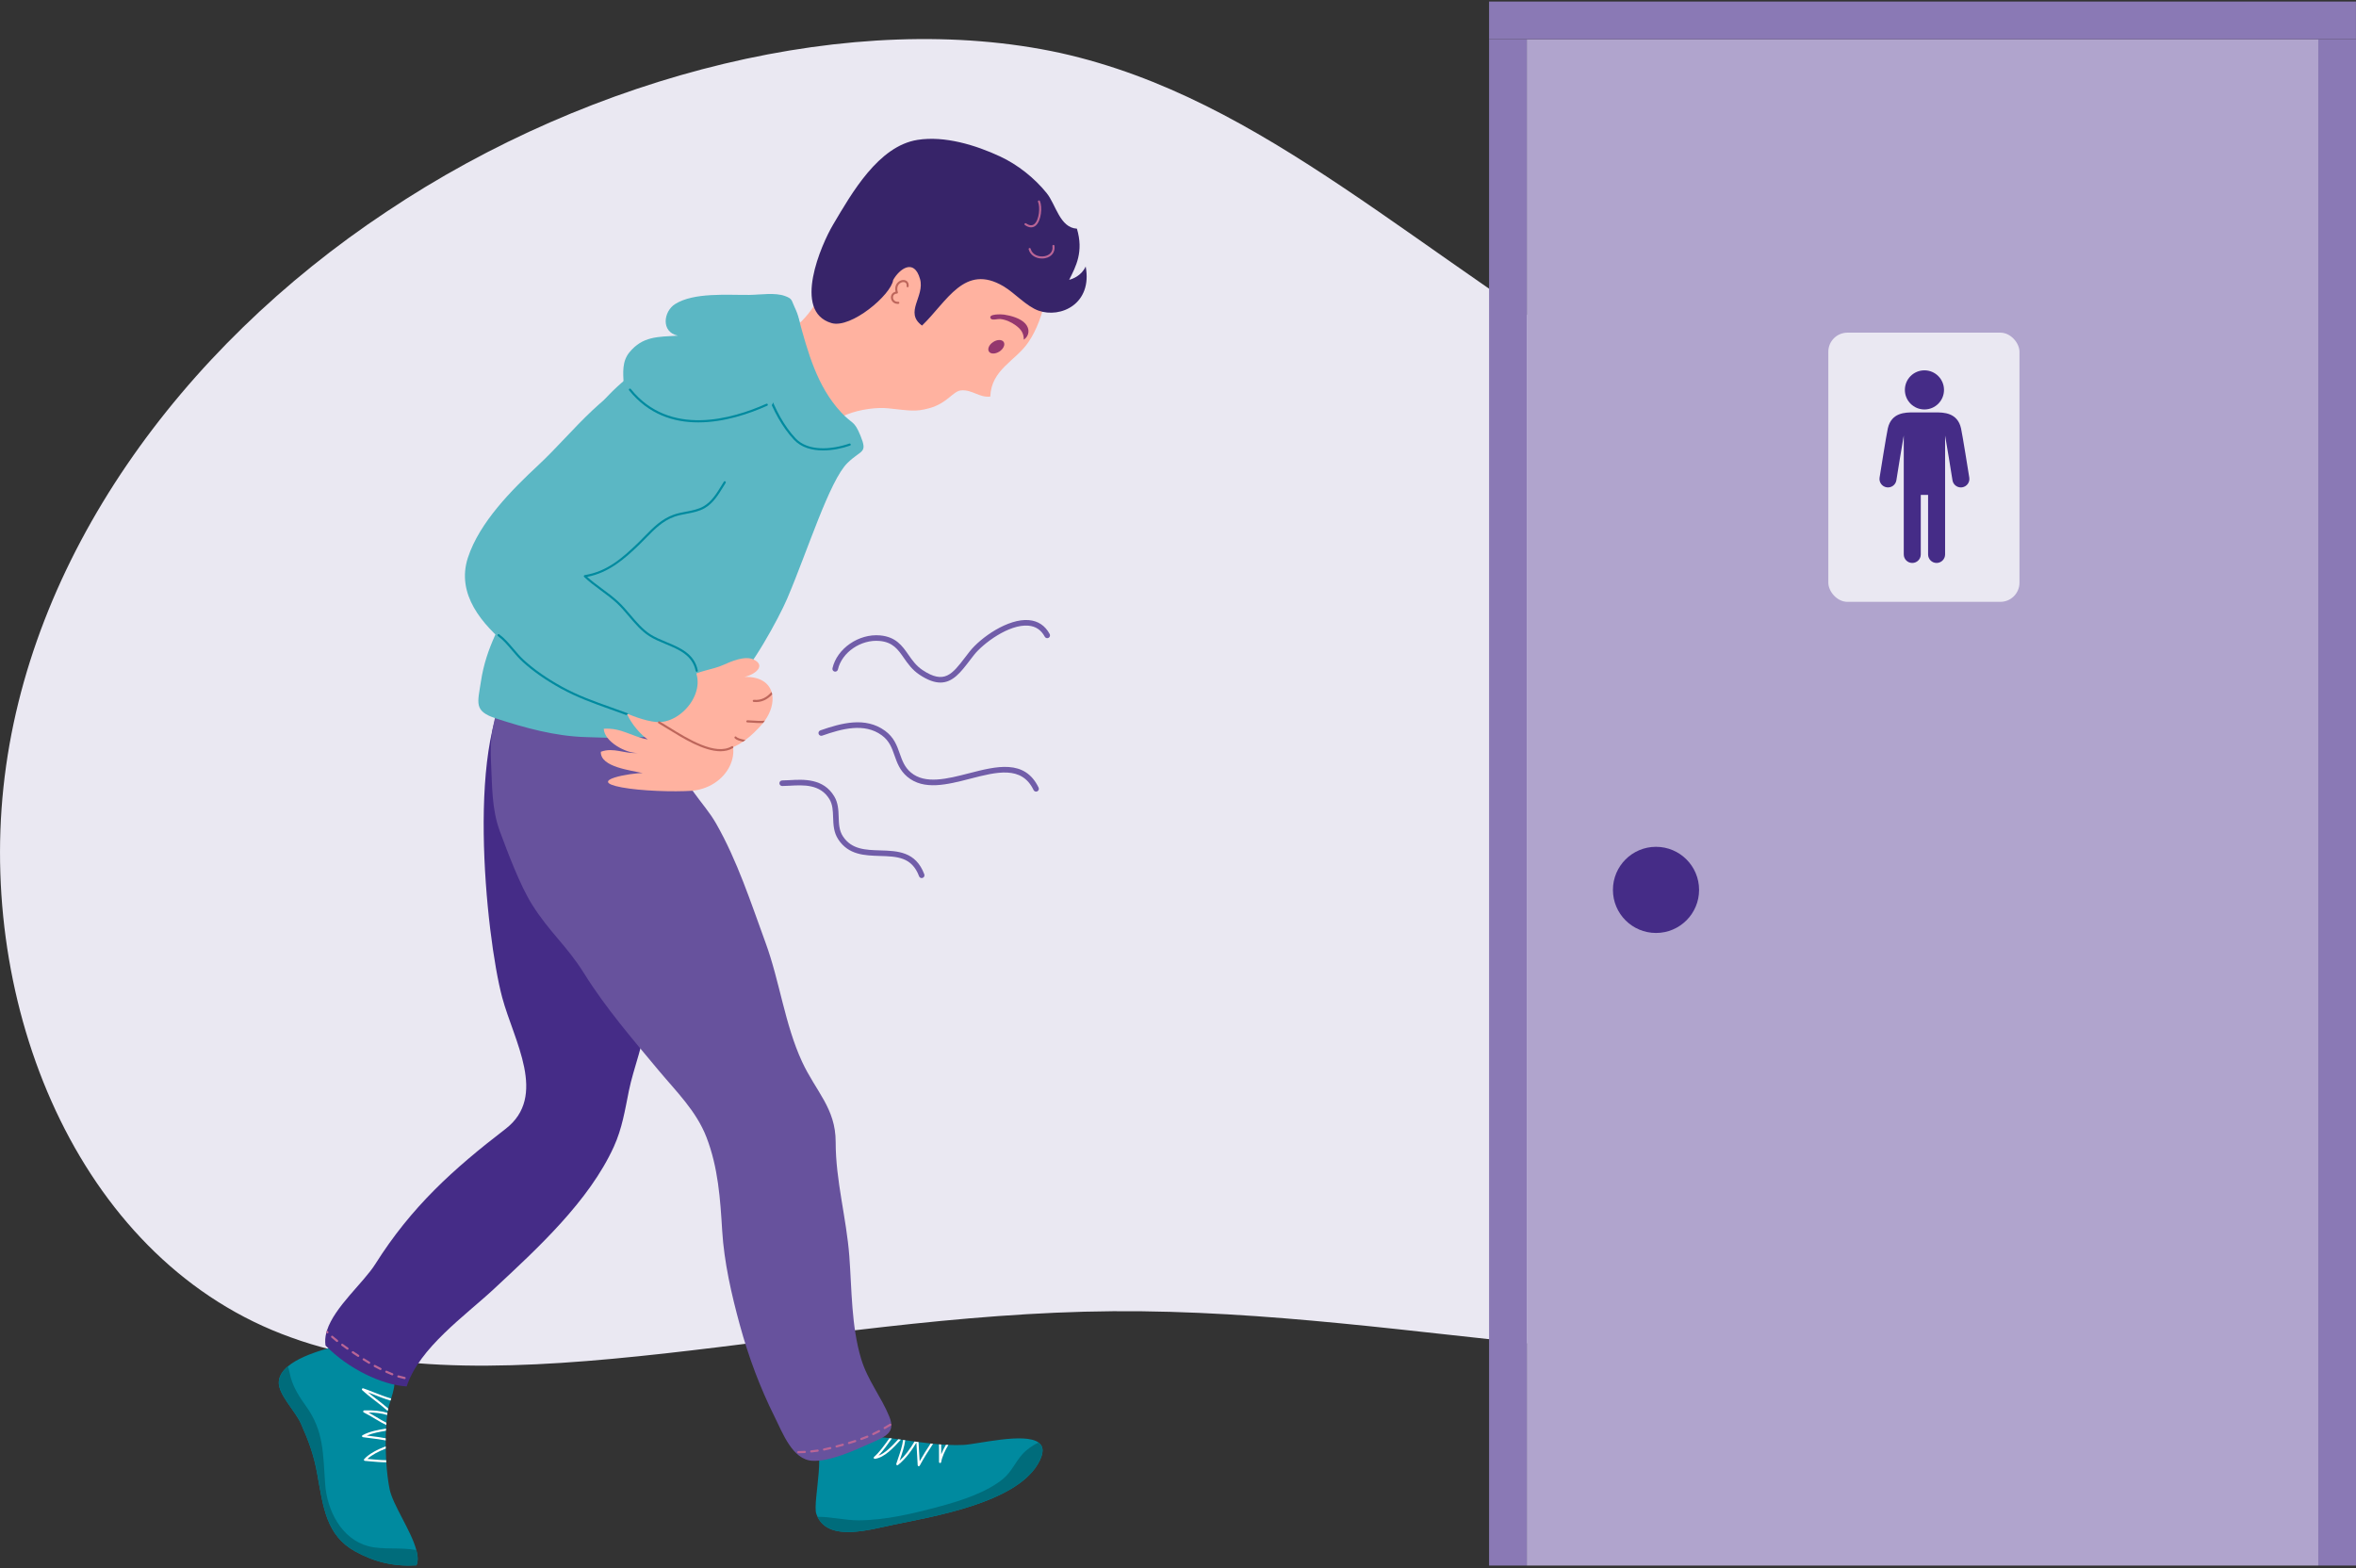 <svg width="745" height="496" viewBox="0 0 745 496" fill="none" xmlns="http://www.w3.org/2000/svg">
<rect x="0" y="0" width="745" height="496" fill="#333333" stroke="none"/>
<path d="M618.546 420.082C544.687 443.553 448.759 413.943 351.931 414.665C255.102 415.388 157.373 446.802 92.07 422.97C26.317 399.5 -6.56 321.143 1.096 248.926C8.753 176.708 56.942 110.267 122.245 66.937C187.547 23.245 270.415 2.663 335.267 16.745C400.12 31.189 447.408 80.297 520.817 123.628C594.677 166.958 695.108 204.873 719.428 262.286C743.748 319.699 691.956 396.611 618.546 420.082Z" fill="#EAE8F2"/>
<g clip-path="url(#clip0_64_1673)">
<path d="M131.678 495.026C124.535 495.47 118.433 493.991 112.29 490.606C103.164 485.574 102.208 476.611 100.323 466.147C99.227 460.072 97.641 455.775 95.133 450.149C93.389 446.226 87.913 440.927 88.157 437.013C88.272 435.125 89.363 433.498 91.039 432.096C96.494 427.511 108.161 425.326 112.487 424.27C118.159 426.123 123.774 429.602 124.659 435.398C125.032 437.821 124.394 440.05 123.691 442.271C123.624 442.488 123.556 442.715 123.488 442.932C123.224 443.771 122.965 444.609 122.774 445.459C122.706 445.712 122.65 445.962 122.609 446.22C122.568 446.411 122.535 446.609 122.506 446.806C122.491 446.9 122.48 447.003 122.465 447.106C122.45 447.235 122.438 447.358 122.424 447.488C122.33 448.27 122.253 449.088 122.191 449.94C122.171 450.179 122.156 450.423 122.144 450.67C122.118 451.032 122.097 451.399 122.077 451.773C122.062 452.005 122.056 452.234 122.041 452.467C122.006 453.249 121.985 454.04 121.974 454.843C121.968 455.075 121.968 455.299 121.968 455.531C121.962 456.143 121.962 456.769 121.968 457.398C121.968 457.637 121.974 457.875 121.983 458.113C122.003 459.339 122.044 460.566 122.112 461.777C122.127 462.01 122.138 462.233 122.153 462.46C122.35 465.512 122.697 468.438 123.203 470.947C124.176 475.831 130.049 484.145 131.661 490.215C132.164 492.088 132.261 493.75 131.681 495.029L131.678 495.026Z" fill="#008A9F"/>
<path d="M204.282 321.871C203.826 329.567 200.344 337.631 198.868 344.924C197.621 351.102 196.736 356.849 194.106 362.63C186.296 379.82 169.962 394.803 156.237 407.581C147.159 416.039 132.543 426.27 128.6 438.448C120.801 437.998 110.117 432.898 102.938 425.514C102.726 424.185 102.829 422.838 103.182 421.476C103.25 421.223 103.326 420.973 103.4 420.72C105.791 413.304 114.972 405.634 118.668 399.77C130.096 381.64 143.31 369.721 159.84 357.025C173.297 346.694 162.484 329.134 158.819 315.501C153.602 296.13 146.874 230.399 163.451 214.498C179.014 199.568 195.359 263.339 200.094 276.135C205.434 290.554 208.872 306.878 204.282 321.868V321.871Z" fill="#452C87"/>
<path d="M328.137 463.068C320.843 475.334 295.097 479.584 282.472 482.198C275.049 483.731 262.286 487.586 258.513 479.684C258.369 479.39 258.239 479.078 258.125 478.752C256.816 475.014 262.136 454.84 256.081 457.64C261.521 455.093 260.051 455.228 261.483 455.657C267.791 453.681 274.452 453.99 281.26 454.799C281.513 454.834 281.772 454.861 282.031 454.893C282.704 454.975 283.38 455.063 284.054 455.158C284.327 455.193 284.598 455.225 284.871 455.266C285.11 455.302 285.342 455.328 285.58 455.36C285.804 455.396 286.03 455.422 286.254 455.455L289.194 455.863C289.618 455.919 290.038 455.978 290.462 456.034C291.735 456.204 293.014 456.36 294.291 456.496C294.55 456.531 294.808 456.557 295.061 456.578C295.688 456.646 296.308 456.701 296.935 456.754C297.158 456.769 297.39 456.79 297.617 456.81C298.12 456.846 298.617 456.878 299.123 456.898C299.381 456.919 299.64 456.925 299.899 456.94C301.458 457.007 303.01 457.022 304.557 456.954C309.045 456.769 323.975 452.917 328.416 456.199C330.025 457.39 330.263 459.51 328.143 463.062L328.137 463.068Z" fill="#008A9F"/>
<path d="M158.005 219.777C157.934 224.982 154.629 228.617 155.264 240.889C155.664 248.624 155.435 255.831 158.093 262.981C160.608 269.744 164.434 279.958 168.221 286.013C173.721 294.809 179.199 299.023 184.684 307.811C191.527 318.771 199.912 328.482 208.175 338.401C213.795 345.15 220.168 351.288 223.4 359.66C227.102 369.25 227.755 379.137 228.367 389.207C228.973 399.197 231.328 409.445 233.958 419.059C236.725 429.172 240.289 438.73 244.956 448.091C247.524 453.243 250.585 461.592 256.837 461.965C262.31 462.292 270.086 458.739 275.05 456.516C279.996 454.302 283.316 453.161 281.228 448.02C278.661 441.694 274.353 436.551 272.303 429.719C269.183 419.324 269.38 408.025 268.571 397.294C267.656 385.154 264.233 373.358 264.251 361.169C264.266 350.473 257.96 345.153 253.62 335.757C248.153 323.926 246.58 310.437 242.095 298.182C237.445 285.481 233.152 272.156 226.397 260.36C222.374 253.335 215.53 248.124 215.116 240.063C214.866 235.178 215.913 231.737 212.045 229.129C207.296 225.923 198.097 225.744 192.545 224.703C185.863 223.453 179.105 222.662 172.371 221.759C169.924 221.43 165.028 219.783 162.525 220.833C159.178 222.238 157.623 221.486 158.008 219.777H158.005Z" fill="#67529D"/>
<path d="M260.834 139.807C259.199 131.561 274.15 128.403 280.817 129.123C287.948 129.894 289.524 130.259 293.756 129.123C299.632 127.547 301.317 123.618 304.017 123.445C307.51 123.218 309.675 125.809 313.139 125.418C313.48 116.796 321.091 114.225 325.194 108.214C330.572 100.333 332.493 87.772 331.502 78.421C330.134 65.522 314.668 52.3 302.781 48.974C297.088 47.383 288.839 47.13 283.372 49.121C275.702 51.915 271.988 59.397 268.536 66.308C264.536 74.312 263.142 84.038 259.746 92.325C257.349 98.174 251.129 105.826 244.047 106.882C243.665 112.37 252.864 123.368 256.002 127.541C259.21 131.811 255.946 137.646 260.834 139.807Z" fill="#FFB2A0"/>
<path d="M227.926 216.768C229.023 211.025 227.709 219.345 231.899 216.201C237.155 212.257 246.324 195.4 248.927 189.298C255.411 174.085 262.299 151.967 267.998 146.392C272.362 142.122 274.436 143.513 272.086 137.763C270.063 132.817 269.583 134.287 265.969 130.396C258.302 122.145 255.429 111.222 252.582 100.888C248.697 100.674 243.098 102.6 239.375 103.935C239.257 105.826 239.325 104.479 239.21 106.37C229.638 106.808 220.945 107.011 212.022 111.072C193.539 119.492 181.288 135.772 174.703 154.614C170.892 165.513 167.784 176.967 162.996 187.49C158.502 197.362 153.744 204.485 152.08 215.495C151.042 222.353 149.748 224.9 156.864 227.214C166.016 230.187 175.489 232.819 185.149 233.099C192.716 233.316 199.877 233.749 207.426 232.655C212.043 231.987 218.457 232.225 222.542 229.667C228.241 226.094 227.341 220.539 227.929 216.765L227.926 216.768Z" fill="#5BB7C4"/>
<path d="M219.059 250.07C212.889 250.479 202.688 250.135 196.668 249.017C184.969 246.841 199.903 244.394 203.208 244.489C199.709 243.612 189.78 242.63 189.992 237.745C194.039 236.228 197.574 238.495 201.641 238.107C198.015 238.31 191.066 234.543 190.916 230.455C196.609 230.131 199.614 232.911 204.834 233.849C200.641 231.099 192.515 219.93 202.467 220.436C206.149 220.624 209.866 223.603 213.213 224.962C215.818 226.02 218.683 226.379 221.256 227.285C223.512 228.082 225.791 229.079 227.767 230.264C235.945 235.172 231.425 248.603 219.056 250.07H219.059Z" fill="#FFB2A0"/>
<path d="M241.864 227.888C241.688 228.132 241.503 228.385 241.306 228.629C241.073 228.914 240.835 229.203 240.576 229.479C239.091 231.099 237.491 232.687 235.727 234.002C235.474 234.193 235.224 234.37 234.965 234.555C231.586 236.849 227.637 238.096 222.896 236.769C219.676 235.864 203.813 226.191 203.41 225.853C211.101 226.376 213.327 218.083 217.97 214.234C220.47 212.163 225.216 211.878 228.819 210.243C231.183 209.173 235.603 207.232 238.383 208.602C242.373 210.564 238.635 213.41 235.351 214.072C240.309 213.922 243.088 215.951 243.979 218.819C244.052 219.077 244.123 219.342 244.176 219.61C244.638 222.124 243.808 225.147 241.862 227.891L241.864 227.888Z" fill="#FFB2A0"/>
<path d="M282.419 88.569C284.354 85.096 289.039 81.52 290.93 88.237C292.497 93.804 285.833 98.768 291.562 102.959C299.52 95.301 304.984 83.208 317.338 90.548C320.859 92.639 324.576 96.874 328.384 98.233C335.407 100.738 345.514 96.095 343.309 84.275C341.985 87.216 339.115 88.24 338.086 88.481C340.221 84.275 342.721 79.6 340.536 72.315C335.116 72.012 333.91 64.713 330.984 61.081C327.093 56.252 321.791 52.065 316.259 49.486C308.56 45.898 298.726 42.875 290.139 44.236C277.764 46.198 269.365 61.028 263.418 71.068C259.719 77.312 250.423 98.524 262.945 102.173C269.135 103.976 281.79 93.219 282.422 88.569H282.419Z" fill="#372469"/>
<path d="M160.729 204.282C152.488 197.482 144.175 187.925 147.96 176.359C151.63 165.139 161.858 154.894 170.263 147.056C181.647 136.446 191.822 121.65 207.455 117.257C218.569 114.134 233.199 117.186 230.076 132.126C227.247 145.648 205.491 157.905 196.265 167.177C183.035 180.476 211.908 197.924 218.525 210.069C224.756 217.389 215.81 229.146 207.408 228.32C193.757 226.976 165.916 206.017 160.731 204.282H160.729Z" fill="#5BB7C4"/>
<path d="M229.359 152.232C229.2 152.132 228.992 152.179 228.889 152.338C228.639 152.732 228.392 153.135 228.145 153.544C226.613 156.044 225.027 158.632 222.519 160.09C220.834 161.07 218.863 161.443 216.958 161.805C215.649 162.052 214.299 162.308 213.035 162.758C209.168 164.134 206.547 166.819 203.771 169.66C203.08 170.368 202.383 171.083 201.663 171.777C196.637 176.626 191.902 180.735 184.888 181.876C184.762 181.896 184.656 181.988 184.618 182.111C184.579 182.235 184.615 182.367 184.706 182.458C186.267 183.964 188.158 185.364 189.985 186.716C191.696 187.981 193.464 189.29 194.99 190.701C196.34 191.948 197.613 193.448 198.842 194.898C200.795 197.2 202.815 199.58 205.286 201.165C206.827 202.156 208.665 202.92 210.441 203.658C214.643 205.405 218.99 207.211 219.987 212.181C220.019 212.343 220.16 212.455 220.319 212.455C220.343 212.455 220.363 212.455 220.387 212.449C220.572 212.41 220.69 212.231 220.654 212.049C219.584 206.723 215.07 204.847 210.703 203.032C208.873 202.27 207.144 201.553 205.653 200.594C203.268 199.062 201.283 196.721 199.363 194.46C198.119 192.992 196.831 191.478 195.452 190.204C193.896 188.769 192.114 187.449 190.387 186.172C188.694 184.917 187.082 183.726 185.667 182.435C192.511 181.105 197.366 176.874 202.133 172.274C202.859 171.574 203.559 170.857 204.256 170.142C206.974 167.357 209.541 164.728 213.261 163.405C214.476 162.972 215.802 162.722 217.084 162.478C219.046 162.108 221.075 161.722 222.86 160.684C225.519 159.137 227.148 156.476 228.724 153.906C228.971 153.5 229.218 153.1 229.465 152.709C229.565 152.55 229.518 152.338 229.359 152.238V152.232Z" fill="#008A9F"/>
<path d="M177.588 217.092C172.959 214.537 168.969 211.746 165.725 208.796C164.551 207.729 163.457 206.441 162.399 205.194C160.987 203.529 159.526 201.809 157.864 200.603C157.711 200.492 157.499 200.527 157.388 200.68C157.276 200.833 157.311 201.044 157.464 201.156C159.061 202.315 160.428 203.929 161.881 205.638C162.955 206.902 164.063 208.208 165.269 209.305C168.551 212.29 172.586 215.113 177.262 217.695C182.496 220.583 187.59 222.395 192.983 224.312C194.636 224.9 196.342 225.506 198.042 226.144C198.242 225.971 198.456 225.812 198.674 225.653C196.839 224.959 194.995 224.303 193.213 223.671C187.846 221.765 182.779 219.963 177.594 217.101L177.588 217.092Z" fill="#008A9F"/>
<path d="M269.001 140.489C268.939 140.31 268.745 140.219 268.568 140.278C262.931 142.23 255.505 142.819 251.567 138.61C244.583 131.146 239.751 117.38 240.075 105.873C240.081 105.685 239.931 105.529 239.742 105.523C239.575 105.511 239.398 105.667 239.392 105.855C239.06 117.713 243.859 131.373 251.07 139.075C253.361 141.522 256.729 142.448 260.269 142.448C263.16 142.448 266.166 141.83 268.792 140.922C268.968 140.86 269.062 140.666 269.001 140.489Z" fill="#008A9F"/>
<path d="M327.488 71.36C329.308 69.842 329.655 65.399 328.832 63.578C328.758 63.414 328.564 63.34 328.399 63.417C328.235 63.49 328.161 63.684 328.235 63.849C328.946 65.419 328.629 69.557 327.067 70.857C326.379 71.43 325.503 71.357 324.468 70.639C324.321 70.536 324.115 70.575 324.012 70.722C323.909 70.872 323.947 71.075 324.094 71.177C324.856 71.704 325.506 71.898 326.047 71.898C326.664 71.898 327.141 71.648 327.488 71.36Z" fill="#BA6596"/>
<path d="M333.437 77.73C333.41 77.55 333.245 77.427 333.066 77.453C332.887 77.48 332.763 77.644 332.79 77.824C333.075 79.756 331.728 80.735 330.372 81.011C328.57 81.376 326.408 80.603 325.908 78.676C325.864 78.503 325.688 78.397 325.508 78.441C325.332 78.485 325.229 78.665 325.273 78.841C325.776 80.785 327.655 81.752 329.493 81.752C329.834 81.752 330.172 81.72 330.502 81.653C332.575 81.232 333.725 79.691 333.437 77.73Z" fill="#BA6596"/>
<path d="M286.537 88.763C285.828 88.375 284.817 88.537 284.073 89.152C283.652 89.499 282.77 90.472 283.19 92.245C282.117 92.484 281.673 93.372 281.726 94.172C281.788 95.148 282.549 96.095 283.896 96.095C283.955 96.095 284.014 96.095 284.076 96.089C284.255 96.077 284.393 95.924 284.381 95.742C284.373 95.563 284.234 95.424 284.034 95.436C282.961 95.504 282.42 94.807 282.379 94.13C282.343 93.578 282.649 92.907 283.629 92.842C283.729 92.837 283.82 92.784 283.879 92.698C283.934 92.616 283.949 92.51 283.92 92.413C283.549 91.266 283.758 90.257 284.493 89.652C285.028 89.21 285.755 89.078 286.228 89.334C286.59 89.531 286.743 89.928 286.678 90.487C286.658 90.666 286.784 90.828 286.964 90.851C287.14 90.875 287.305 90.746 287.328 90.566C287.428 89.746 287.14 89.087 286.543 88.76L286.537 88.763Z" fill="#BD665B"/>
<path d="M231.386 236.001C226.257 239.075 217.464 233.628 211.644 230.023C210.527 229.332 209.471 228.679 208.574 228.164C208.41 228.07 208.204 228.126 208.11 228.291C208.015 228.455 208.074 228.661 208.236 228.755C209.124 229.261 210.174 229.911 211.286 230.599C215.979 233.505 222.558 237.581 227.822 237.581C229.245 237.581 230.572 237.284 231.736 236.584C231.898 236.487 231.951 236.278 231.854 236.116C231.757 235.954 231.548 235.901 231.386 235.998V236.001Z" fill="#BD665B"/>
<path d="M244.182 219.607C242.873 220.983 241.253 222.024 239.047 222.024C238.815 222.024 238.585 222.009 238.338 221.989C238.153 221.968 238.018 221.804 238.032 221.615C238.053 221.43 238.218 221.289 238.406 221.309C240.891 221.542 242.594 220.398 243.985 218.816C244.058 219.074 244.129 219.339 244.182 219.607Z" fill="#BD665B"/>
<path d="M241.866 227.888C241.69 228.132 241.504 228.385 241.307 228.629C240.993 228.656 240.681 228.664 240.366 228.664C239.596 228.664 238.82 228.608 238.052 228.556C237.467 228.514 236.882 228.473 236.323 228.461C236.132 228.456 235.982 228.297 235.99 228.114C235.996 227.923 236.167 227.794 236.337 227.782C236.911 227.797 237.502 227.838 238.102 227.876C239.369 227.964 240.655 228.053 241.869 227.891L241.866 227.888Z" fill="#BD665B"/>
<path d="M235.729 234.005C235.476 234.196 235.226 234.372 234.967 234.558C233.776 234.314 232.726 233.946 232.317 233.449C232.202 233.299 232.223 233.087 232.364 232.967C232.514 232.852 232.726 232.873 232.847 233.014C233.188 233.428 234.385 233.784 235.729 234.008V234.005Z" fill="#BD665B"/>
<path d="M284.051 455.164C282.198 457.207 280.019 459.49 277.778 460.354C279.278 458.796 280.672 456.825 282.027 454.899C281.769 454.864 281.51 454.837 281.257 454.805C279.71 457.005 278.116 459.231 276.381 460.757C276.272 460.86 276.237 461.016 276.299 461.151C276.36 461.286 276.496 461.369 276.652 461.348C279.675 460.954 282.551 457.84 284.865 455.272C284.592 455.231 284.321 455.199 284.048 455.164H284.051Z" fill="white"/>
<path d="M290.811 462.13C290.764 461.224 290.708 460.319 290.646 459.407C290.579 458.298 290.511 457.16 290.455 456.043C290.032 455.987 289.611 455.928 289.188 455.872C287.764 458.304 286.103 460.442 284.453 461.974C284.509 461.818 284.562 461.654 284.624 461.492C285.276 459.578 285.994 457.475 286.244 455.463C286.021 455.428 285.794 455.402 285.571 455.369C285.332 457.31 284.624 459.386 283.977 461.269C283.78 461.848 283.588 462.407 283.418 462.936C283.371 463.071 283.424 463.23 283.547 463.318C283.671 463.401 283.833 463.401 283.956 463.304C286.579 461.233 288.65 458.134 289.779 456.213C289.826 457.29 289.902 458.387 289.97 459.454C290.052 460.763 290.135 462.077 290.188 463.362C290.194 463.512 290.302 463.642 290.452 463.683C290.479 463.683 290.499 463.689 290.526 463.689C290.649 463.689 290.764 463.621 290.826 463.504C292.084 461.16 293.543 458.851 295.049 456.584C294.796 456.563 294.537 456.537 294.278 456.501C293.067 458.348 291.882 460.227 290.805 462.127L290.811 462.13Z" fill="white"/>
<path d="M299.113 456.908C298.528 457.902 298.01 458.931 297.622 459.919C297.622 459.366 297.616 458.816 297.616 458.263C297.61 457.787 297.61 457.302 297.61 456.819C297.387 456.799 297.155 456.778 296.928 456.763C296.928 457.266 296.928 457.763 296.934 458.26C296.94 459.622 296.949 460.978 296.928 462.333C296.928 462.51 297.064 462.66 297.243 462.674C297.446 462.689 297.575 462.566 297.61 462.395C297.869 460.801 298.76 458.819 299.893 456.946C299.634 456.931 299.375 456.925 299.116 456.905L299.113 456.908Z" fill="white"/>
<path d="M121.967 455.531C121.967 455.299 121.967 455.075 121.973 454.843C120.456 454.543 118.832 454.34 117.315 454.155C116.859 454.093 116.409 454.04 115.98 453.984C117.853 453.193 119.971 452.82 122.041 452.467C122.056 452.234 122.061 452.005 122.076 451.773C119.524 452.202 116.894 452.664 114.654 453.864C114.524 453.931 114.451 454.075 114.477 454.217C114.498 454.366 114.612 454.475 114.762 454.496C115.518 454.619 116.356 454.719 117.236 454.828C118.782 455.019 120.435 455.222 121.97 455.531H121.967Z" fill="white"/>
<path d="M116.947 461.448C116.682 461.427 116.415 461.401 116.171 461.38C117.568 460.101 119.741 458.969 121.979 458.11C121.973 457.872 121.964 457.634 121.964 457.396C119.267 458.41 116.603 459.828 115.159 461.433C115.071 461.527 115.05 461.666 115.097 461.786C115.144 461.901 115.253 461.983 115.383 461.998C115.833 462.033 116.335 462.08 116.882 462.127C118.482 462.277 120.376 462.448 122.146 462.454C122.132 462.23 122.12 462.004 122.105 461.772C120.382 461.766 118.523 461.586 116.944 461.445L116.947 461.448Z" fill="white"/>
<path d="M115.163 446.029C115.013 446.035 114.877 446.144 114.842 446.303C114.807 446.453 114.889 446.609 115.027 446.676C116.295 447.297 117.459 447.997 118.583 448.679C119.762 449.394 120.906 450.082 122.144 450.667C122.159 450.423 122.171 450.176 122.191 449.938C121.068 449.385 120.018 448.747 118.93 448.091C118.159 447.629 117.362 447.144 116.533 446.688C118.836 446.703 120.788 446.967 122.424 447.485C122.438 447.356 122.45 447.232 122.465 447.103C122.479 447 122.491 446.9 122.506 446.803C120.503 446.182 118.071 445.932 115.163 446.026V446.029Z" fill="white"/>
<path d="M114.876 439.054C114.726 438.998 114.555 439.06 114.473 439.204C114.391 439.339 114.417 439.518 114.535 439.627C115.787 440.786 117.252 441.921 118.669 443.018C120.005 444.053 121.372 445.115 122.607 446.218C122.648 445.959 122.701 445.706 122.772 445.456C121.601 444.427 120.334 443.447 119.087 442.48C118.14 441.745 117.22 441.036 116.364 440.315C116.855 440.506 117.373 440.709 117.896 440.915C119.693 441.624 121.616 442.38 123.487 442.933C123.554 442.715 123.622 442.489 123.689 442.271C121.796 441.727 119.861 440.962 118.14 440.283C116.97 439.821 115.858 439.383 114.879 439.057L114.876 439.054Z" fill="white"/>
<path d="M281.326 450.27C280.746 450.62 280.161 450.97 279.573 451.308C279.411 451.402 279.353 451.611 279.447 451.773C279.508 451.882 279.623 451.943 279.741 451.943C279.8 451.943 279.858 451.929 279.911 451.899C280.502 451.558 281.093 451.208 281.676 450.855C281.838 450.758 281.888 450.549 281.79 450.388C281.693 450.226 281.485 450.176 281.323 450.273L281.326 450.27Z" fill="#BA6596"/>
<path d="M262.468 457.619C261.812 457.787 261.15 457.94 260.495 458.069C260.309 458.107 260.192 458.287 260.227 458.469C260.259 458.631 260.401 458.742 260.559 458.742C260.583 458.742 260.603 458.742 260.627 458.737C261.295 458.601 261.971 458.448 262.636 458.278C262.818 458.231 262.927 458.046 262.88 457.863C262.833 457.681 262.65 457.572 262.465 457.619H262.468Z" fill="#BA6596"/>
<path d="M254.468 458.825C253.795 458.863 253.118 458.889 252.439 458.907C252.251 458.913 252.104 459.069 252.106 459.257C252.112 459.442 252.262 459.589 252.448 459.589H252.456C253.145 459.572 253.827 459.542 254.509 459.504C254.697 459.492 254.839 459.333 254.83 459.145C254.818 458.957 254.677 458.819 254.471 458.825H254.468Z" fill="#BA6596"/>
<path d="M266.413 456.572C265.751 456.754 265.095 456.931 264.442 457.101C264.26 457.148 264.151 457.336 264.201 457.519C264.242 457.672 264.381 457.772 264.531 457.772C264.56 457.772 264.589 457.769 264.619 457.76C265.272 457.586 265.93 457.41 266.595 457.228C266.777 457.178 266.883 456.989 266.833 456.81C266.783 456.628 266.595 456.522 266.416 456.572H266.413Z" fill="#BA6596"/>
<path d="M258.502 458.419C257.855 458.516 257.179 458.598 256.494 458.666C256.305 458.683 256.17 458.851 256.188 459.039C256.205 459.216 256.352 459.345 256.526 459.345C256.538 459.345 256.549 459.345 256.561 459.345C257.258 459.275 257.946 459.192 258.605 459.092C258.79 459.066 258.92 458.892 258.89 458.707C258.864 458.522 258.684 458.392 258.505 458.422L258.502 458.419Z" fill="#BA6596"/>
<path d="M274.132 454.025C273.512 454.281 272.877 454.522 272.238 454.754C272.062 454.819 271.971 455.013 272.035 455.19C272.085 455.328 272.215 455.413 272.356 455.413C272.394 455.413 272.432 455.407 272.471 455.393C273.121 455.157 273.762 454.913 274.391 454.654C274.565 454.584 274.647 454.384 274.576 454.21C274.506 454.037 274.306 453.955 274.132 454.025Z" fill="#BA6596"/>
<path d="M270.316 455.41C269.672 455.619 269.022 455.819 268.372 456.013C268.193 456.066 268.09 456.257 268.143 456.437C268.187 456.584 268.322 456.681 268.469 456.681C268.502 456.681 268.534 456.675 268.566 456.666C269.222 456.472 269.875 456.269 270.525 456.06C270.704 456.001 270.801 455.81 270.743 455.631C270.684 455.451 270.493 455.354 270.313 455.413L270.316 455.41Z" fill="#BA6596"/>
<path d="M277.792 452.293C277.166 452.628 276.557 452.934 275.983 453.208C275.813 453.287 275.739 453.493 275.822 453.661C275.881 453.784 276.004 453.855 276.131 453.855C276.181 453.855 276.228 453.843 276.278 453.822C276.86 453.546 277.48 453.234 278.116 452.893C278.283 452.805 278.345 452.599 278.257 452.431C278.169 452.264 277.96 452.202 277.795 452.29L277.792 452.293Z" fill="#BA6596"/>
<path d="M124.166 434.29C123.522 434.025 122.902 433.76 122.299 433.49C122.128 433.413 121.926 433.49 121.849 433.66C121.773 433.831 121.849 434.034 122.02 434.11C122.628 434.384 123.255 434.654 123.908 434.919C123.949 434.937 123.993 434.945 124.037 434.945C124.172 434.945 124.299 434.866 124.352 434.734C124.422 434.56 124.34 434.36 124.166 434.29Z" fill="#BA6596"/>
<path d="M128.019 435.46C127.298 435.298 126.657 435.134 126.06 434.957C125.881 434.907 125.69 435.007 125.637 435.187C125.584 435.369 125.687 435.557 125.866 435.61C126.478 435.792 127.134 435.96 127.869 436.125C127.893 436.131 127.919 436.134 127.943 436.134C128.098 436.134 128.24 436.025 128.275 435.869C128.316 435.686 128.201 435.504 128.016 435.463L128.019 435.46Z" fill="#BA6596"/>
<path d="M116.906 430.669C116.336 430.328 115.762 429.972 115.18 429.599C115.021 429.496 114.809 429.543 114.709 429.702C114.609 429.86 114.653 430.072 114.812 430.172C115.403 430.549 115.98 430.91 116.556 431.254C116.612 431.287 116.671 431.301 116.73 431.301C116.844 431.301 116.959 431.243 117.024 431.137C117.121 430.975 117.068 430.766 116.906 430.669Z" fill="#BA6596"/>
<path d="M113.464 428.487C112.955 428.155 112.376 427.779 111.758 427.364C111.602 427.261 111.39 427.302 111.284 427.458C111.179 427.614 111.223 427.826 111.379 427.931C111.999 428.346 112.578 428.726 113.093 429.061C113.149 429.099 113.214 429.117 113.278 429.117C113.39 429.117 113.499 429.061 113.564 428.961C113.667 428.802 113.622 428.593 113.464 428.49V428.487Z" fill="#BA6596"/>
<path d="M103.769 421.585C103.707 421.653 103.619 421.688 103.531 421.688C103.442 421.688 103.354 421.653 103.292 421.585L103.184 421.476C103.251 421.223 103.328 420.973 103.401 420.721C103.525 420.85 103.645 420.979 103.775 421.109C103.904 421.238 103.904 421.456 103.769 421.585Z" fill="#BA6596"/>
<path d="M120.464 432.622C119.856 432.319 119.259 432.008 118.665 431.681C118.5 431.59 118.291 431.652 118.203 431.816C118.112 431.981 118.174 432.187 118.338 432.278C118.938 432.607 119.544 432.922 120.161 433.231C120.211 433.254 120.261 433.266 120.311 433.266C120.438 433.266 120.559 433.196 120.617 433.078C120.7 432.91 120.632 432.705 120.464 432.622Z" fill="#BA6596"/>
<path d="M108.419 425.026C108.266 424.914 108.054 424.946 107.942 425.096C107.831 425.246 107.863 425.461 108.013 425.573C108.575 425.988 109.136 426.387 109.683 426.77C109.742 426.811 109.81 426.832 109.877 426.832C109.986 426.832 110.089 426.782 110.157 426.684C110.266 426.532 110.227 426.317 110.071 426.211C109.53 425.832 108.975 425.435 108.416 425.023L108.419 425.026Z" fill="#BA6596"/>
<path d="M105.243 422.491C105.102 422.368 104.888 422.382 104.764 422.523C104.641 422.665 104.652 422.879 104.796 423.006C105.285 423.435 105.82 423.879 106.379 424.326C106.44 424.376 106.517 424.4 106.59 424.4C106.69 424.4 106.79 424.356 106.858 424.27C106.976 424.123 106.949 423.909 106.802 423.791C106.249 423.353 105.726 422.915 105.243 422.491Z" fill="#BA6596"/>
<path d="M241.094 133.108C226.719 127.188 213.527 116.398 197.208 121.424C197.029 117.878 196.664 114.328 199.008 111.452C203.211 106.294 208.057 106.532 214.359 106.152C208.898 104.988 209.819 98.456 213.48 96.16C219.441 92.416 229.904 93.336 236.971 93.266C240.374 93.231 245.047 92.433 248.261 93.625C250.625 94.501 250.217 94.933 251.246 97.095C253.913 102.7 253.184 105.823 251.293 111.761C248.964 119.077 244.367 128.17 241.094 133.108Z" fill="#5BB7C4"/>
<path d="M242.768 127.862C242.692 127.691 242.489 127.612 242.318 127.691C231.587 132.502 211.755 138.293 199.474 123.021C199.356 122.874 199.141 122.851 198.994 122.968C198.847 123.086 198.824 123.301 198.941 123.448C205.073 131.073 213.013 133.579 220.809 133.579C228.991 133.579 237.007 130.817 242.595 128.312C242.768 128.235 242.845 128.032 242.765 127.862H242.768Z" fill="#008A9F"/>
<path d="M316.021 111.173C314.733 112.008 313.248 112.008 312.71 111.173C312.172 110.338 312.777 108.988 314.068 108.153C315.357 107.317 316.842 107.317 317.38 108.153C317.918 108.988 317.312 110.338 316.021 111.173Z" fill="#94376E"/>
<path d="M323.738 107.429C323.738 105.37 322.912 104.162 321.206 102.909C319.774 101.856 318.03 101.059 316.239 100.883C315.536 100.812 313.684 101.406 313.269 100.724C312.337 99.189 316.768 99.377 317.524 99.492C319.703 99.824 322.715 100.659 324.218 102.335C325.726 104.02 325.517 106.202 323.741 107.426L323.738 107.429Z" fill="#94376E"/>
<path d="M328.137 463.068C320.843 475.334 295.097 479.584 282.472 482.198C275.049 483.73 262.286 487.586 258.513 479.684C262.75 479.649 267.218 480.793 271.332 480.793C280.063 480.793 288.862 478.619 297.267 476.373C303.751 474.643 312.142 471.917 317.303 467.585C319.802 465.489 321.082 462.383 323.234 459.957C324.611 458.41 326.496 457.075 328.41 456.198C330.019 457.39 330.257 459.51 328.137 463.062V463.068Z" fill="#006C7B"/>
<path d="M131.678 495.026C124.535 495.47 118.433 493.991 112.29 490.606C103.164 485.574 102.208 476.611 100.323 466.147C99.227 460.072 97.641 455.775 95.133 450.149C93.389 446.226 87.913 440.927 88.157 437.013C88.272 435.125 89.363 433.498 91.039 432.096C91.371 432.954 91.542 434.16 91.91 435.536C92.789 438.807 94.704 441.85 96.774 444.703C102.508 452.617 102.126 460.001 102.823 469.391C103.429 477.605 107.875 486.657 116.445 488.971C120.953 490.192 126.838 489.236 131.661 490.212C132.164 492.085 132.261 493.747 131.681 495.026H131.678Z" fill="#006C7B"/>
<path d="M331.927 200.517C330.483 197.847 328.269 196.362 325.349 196.109C318.785 195.533 310.115 201.606 306.63 206.017C306.133 206.646 305.66 207.267 305.198 207.869C301.081 213.248 298.599 216.498 291.703 211.89C289.679 210.537 288.438 208.755 287.239 207.031C285.309 204.261 283.316 201.394 278.296 200.941C271.561 200.338 264.665 205.09 263.241 211.328C263.133 211.804 263.43 212.275 263.906 212.384C264.382 212.495 264.853 212.195 264.962 211.719C266.2 206.296 272.243 202.161 278.137 202.697C282.336 203.076 283.936 205.376 285.789 208.037C287.021 209.81 288.421 211.819 290.72 213.354C293.37 215.124 295.529 215.854 297.379 215.854C301.302 215.854 303.822 212.563 306.595 208.937C307.051 208.343 307.518 207.728 308.01 207.108C310.859 203.502 319.041 197.335 325.193 197.865C327.516 198.068 329.21 199.209 330.372 201.356C330.604 201.785 331.139 201.944 331.569 201.711C331.998 201.479 332.157 200.944 331.924 200.514L331.927 200.517Z" fill="#715DA9"/>
<path d="M306.37 244.551C299.58 246.303 292.56 248.115 288.034 244.295C286.025 242.601 285.293 240.519 284.517 238.316C283.629 235.793 282.708 233.181 279.861 231.105C273.636 226.564 266.037 228.661 259.402 230.982C258.943 231.143 258.699 231.646 258.861 232.105C259.023 232.564 259.523 232.808 259.984 232.646C266.195 230.473 273.286 228.494 278.82 232.528C281.226 234.281 282.017 236.525 282.852 238.901C283.673 241.23 284.52 243.639 286.896 245.645C292.119 250.05 299.585 248.124 306.811 246.259C315.181 244.101 323.086 242.06 326.829 249.841C326.982 250.156 327.297 250.341 327.626 250.341C327.756 250.341 327.885 250.312 328.008 250.253C328.447 250.041 328.632 249.515 328.42 249.076C324.05 239.992 315.066 242.31 306.373 244.551H306.37Z" fill="#715DA9"/>
<path d="M278.321 268.933C273.686 268.792 269.307 268.656 266.561 264.513C265.346 262.68 265.275 260.598 265.202 258.393C265.128 256.196 265.052 253.926 263.799 251.841C260.355 246.109 254.153 246.462 249.621 246.718C248.798 246.765 248.022 246.809 247.342 246.809C246.854 246.809 246.46 247.206 246.463 247.691C246.463 248.179 246.86 248.573 247.345 248.573C248.072 248.573 248.874 248.526 249.721 248.479C254.033 248.235 259.391 247.932 262.287 252.749C263.305 254.44 263.37 256.39 263.44 258.452C263.52 260.804 263.602 263.236 265.093 265.486C268.346 270.388 273.389 270.544 278.268 270.694C283.67 270.859 288.334 271.003 290.625 277.111C290.758 277.467 291.093 277.685 291.452 277.685C291.555 277.685 291.66 277.667 291.76 277.629C292.216 277.458 292.449 276.949 292.278 276.494C289.572 269.277 283.853 269.1 278.321 268.933Z" fill="#715DA9"/>
</g>
<rect x="482.789" y="12.405" width="250.288" height="482.697" fill="#B0A4CD"/>
<rect x="733.082" y="12.405" width="11.918" height="482.697" fill="#8A79B5"/>
<rect x="470.867" y="12.405" width="11.918" height="274.124" transform="rotate(-90 470.867 12.405)" fill="#8A79B5"/>
<rect x="470.867" y="12.405" width="11.918" height="482.697" fill="#8A79B5"/>
<circle cx="523.652" cy="281.422" r="13.621" fill="#452C87"/>
<rect x="578.143" y="105.199" width="60.444" height="85.132" rx="6.051" fill="#EAE8F2"/>
<path d="M614.72 123.304C614.72 126.72 611.95 129.49 608.534 129.49C605.117 129.49 602.348 126.72 602.348 123.304C602.348 119.887 605.117 117.117 608.534 117.117C611.95 117.117 614.72 119.887 614.72 123.304Z" fill="#452C87"/>
<path d="M622.715 151.034C622.496 149.656 620.562 137.515 620.109 135.479C618.985 130.423 614.501 130.423 612.092 130.423H604.973C602.564 130.423 598.079 130.423 596.956 135.479C596.503 137.514 594.569 149.656 594.35 151.034C594.117 152.501 595.117 153.879 596.584 154.112C598.054 154.348 599.429 153.346 599.662 151.879C600.169 148.685 601.434 140.837 601.997 137.731V175.342C601.997 176.828 603.201 178.031 604.686 178.031C606.17 178.031 607.375 176.827 607.375 175.342L607.375 156.511H609.689V175.341C609.689 176.827 610.893 178.03 612.378 178.03C613.862 178.03 615.067 176.826 615.067 175.341V137.73C615.629 140.836 616.894 148.684 617.401 151.878C617.612 153.202 618.754 154.145 620.054 154.145C620.194 154.145 620.337 154.134 620.48 154.111C621.948 153.878 622.948 152.5 622.715 151.034L622.715 151.034Z" fill="#452C87"/>
<defs>
<clipPath id="clip0_64_1673">
<rect width="255.466" height="451.199" fill="white" transform="matrix(-1 0 0 1 343.617 43.904)"/>
</clipPath>
</defs>
</svg>
